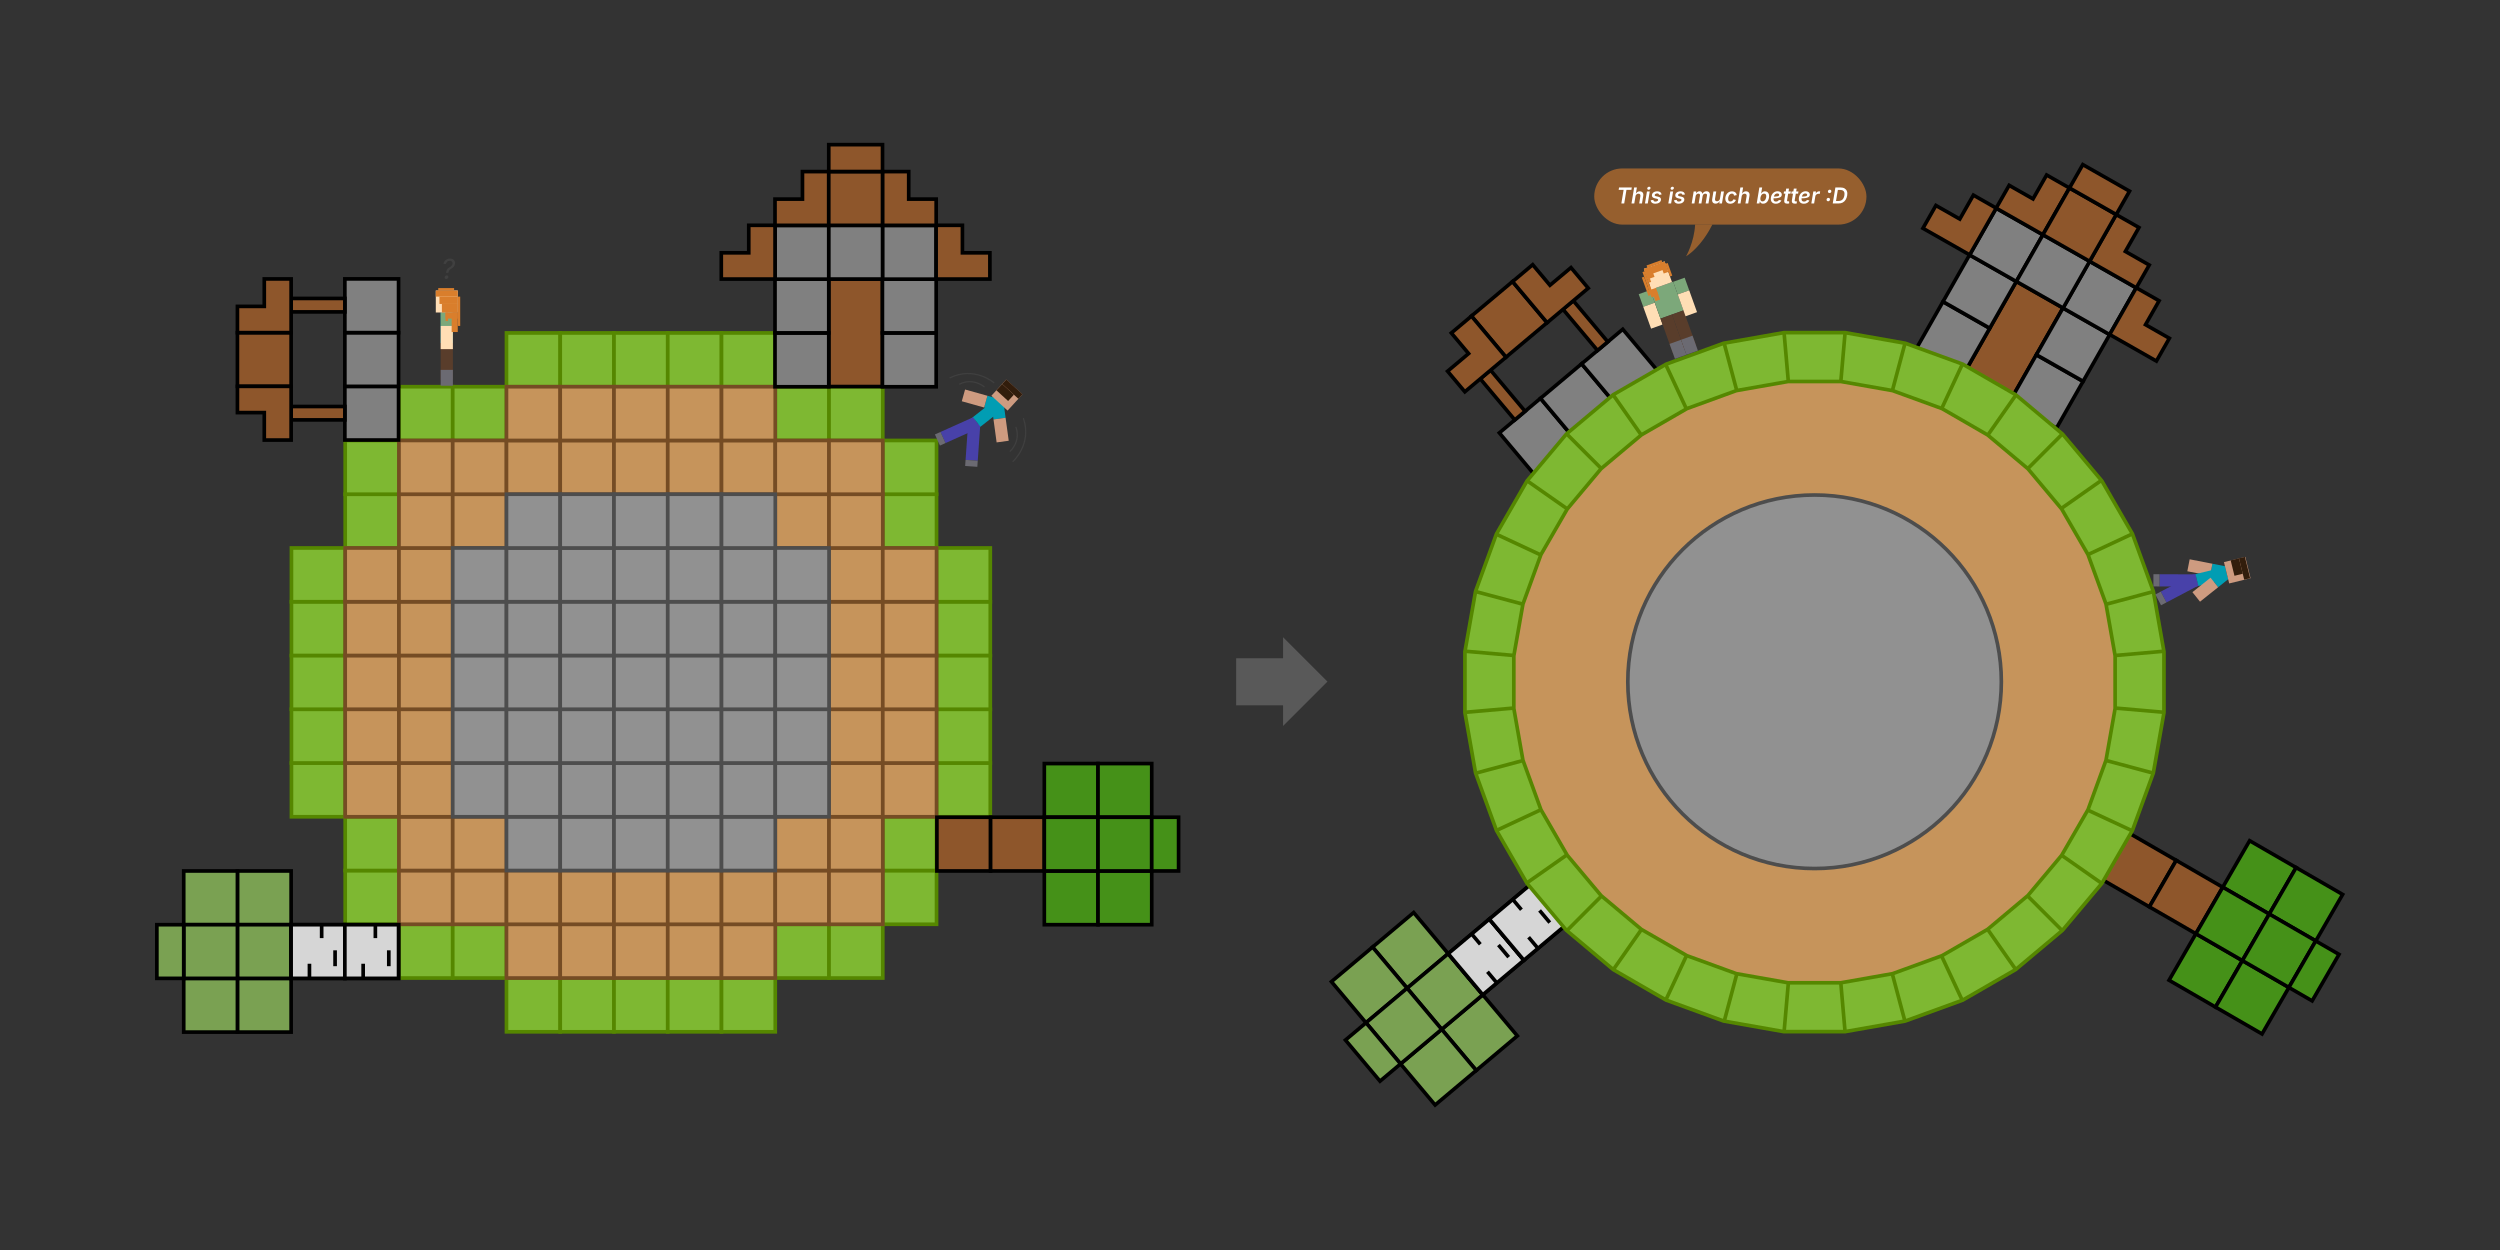 <?xml version="1.0" encoding="UTF-8"?><svg id="Layer_1" xmlns="http://www.w3.org/2000/svg" viewBox="0 0 2048 1024"><rect x="0" y="0" width="2048" height="1024" fill="#333333" stroke="none"/><defs><style>.cls-1{fill:#7aa152;}.cls-1,.cls-2,.cls-3,.cls-4,.cls-5,.cls-6,.cls-7,.cls-8,.cls-9{stroke-miterlimit:10;stroke-width:3px;}.cls-1,.cls-4,.cls-5,.cls-6,.cls-7,.cls-8{stroke:#000;}.cls-2{fill:#c6945b;stroke:#754c24;}.cls-3{fill:#7eb832;stroke:#558700;}.cls-10{fill:#ce9b80;}.cls-4{fill:#459118;}.cls-11{fill:#4d4d4d;}.cls-12{fill:#fff;}.cls-13{fill:#558700;}.cls-14{fill:#ffdeb5;}.cls-15,.cls-16,.cls-17{opacity:.5;}.cls-15,.cls-5{fill:gray;}.cls-18{fill:#019db3;}.cls-19{fill:#7ca87a;}.cls-20{opacity:.6;}.cls-20,.cls-21{fill:#d97e2c;}.cls-16{stroke-linecap:round;stroke-linejoin:round;}.cls-16,.cls-8{fill:none;}.cls-16,.cls-9{stroke:#4d4d4d;}.cls-22{fill:#4841a9;}.cls-23{fill:#6b6a72;}.cls-24{fill:#321d0c;}.cls-6{fill:#d6d6d6;}.cls-25{fill:#593d2b;}.cls-7{fill:#8e562b;}.cls-9{fill:#919191;}</style></defs><rect class="cls-1" x="1190.09" y="823.91" width="44" height="44" transform="translate(1344.41 2318.05) rotate(-130.05)"/><rect class="cls-1" x="1133.47" y="756.54" width="44" height="44" transform="translate(1302.93 2164) rotate(-130.05)"/><rect class="cls-1" x="1161.78" y="790.22" width="44" height="44" transform="translate(1323.67 2241.02) rotate(-130.05)"/><rect class="cls-1" x="1156.41" y="852.22" width="44" height="44" transform="translate(1267.38 2338.79) rotate(-130.05)"/><rect class="cls-1" x="1099.79" y="784.85" width="44" height="44" transform="translate(1225.9 2184.74) rotate(-130.05)"/><rect class="cls-1" x="1128.1" y="818.53" width="44" height="44" transform="translate(1246.64 2261.76) rotate(-130.05)"/><rect class="cls-1" x="1102.83" y="850.77" width="44" height="22" transform="translate(1188.87 2277.32) rotate(-130.05)"/><rect class="cls-6" x="1195.46" y="761.91" width="44" height="44" transform="translate(1400.69 2220.28) rotate(-130.05)"/><line class="cls-8" x1="1226.26" y1="805.26" x2="1218.54" y2="796.07"/><line class="cls-8" x1="1205.6" y1="765.14" x2="1212.68" y2="773.56"/><line class="cls-8" x1="1235.9" y1="784.09" x2="1227.54" y2="774.14"/><rect class="cls-6" x="1195.46" y="761.91" width="44" height="44" transform="translate(1400.69 2220.28) rotate(-130.05)"/><line class="cls-8" x1="1226.26" y1="805.26" x2="1218.54" y2="796.07"/><line class="cls-8" x1="1205.6" y1="765.14" x2="1212.68" y2="773.56"/><line class="cls-8" x1="1235.9" y1="784.09" x2="1227.54" y2="774.14"/><rect class="cls-6" x="1229.14" y="733.6" width="44" height="44" transform="translate(1477.72 2199.54) rotate(-130.05)"/><line class="cls-8" x1="1259.94" y1="776.95" x2="1252.22" y2="767.76"/><line class="cls-8" x1="1239.29" y1="736.83" x2="1246.36" y2="745.25"/><line class="cls-8" x1="1269.58" y1="755.78" x2="1261.22" y2="745.83"/><rect class="cls-6" x="1229.14" y="733.6" width="44" height="44" transform="translate(1477.72 2199.54) rotate(-130.05)"/><line class="cls-8" x1="1259.94" y1="776.95" x2="1252.22" y2="767.76"/><line class="cls-8" x1="1239.29" y1="736.83" x2="1246.36" y2="745.25"/><line class="cls-8" x1="1269.58" y1="755.78" x2="1261.22" y2="745.83"/><rect class="cls-5" x="1237.29" y="335.34" width="44" height="44" transform="translate(65.09 893.44) rotate(-40.02)"/><rect class="cls-7" x="1225.5" y="301.65" width="11" height="44" transform="translate(80.13 867.35) rotate(-40.02)"/><rect class="cls-5" x="1270.99" y="307.05" width="44" height="44" transform="translate(91.17 908.48) rotate(-40.02)"/><rect class="cls-7" x="1214.4" y="239.66" width="44" height="44" transform="translate(121.26 856.31) rotate(-40.02)"/><rect class="cls-5" x="1304.68" y="278.76" width="44" height="44" transform="translate(117.26 923.52) rotate(-40.02)"/><rect class="cls-7" x="1293.27" y="244.74" width="11" height="44" transform="translate(132.6 897.61) rotate(-40.02)"/><polygon class="cls-7" points="1188.93 272.79 1203.08 289.64 1185.86 304.1 1200 320.95 1233.7 292.65 1205.41 258.95 1188.93 272.79"/><polygon class="cls-7" points="1255.58 216.83 1269.72 233.68 1286.95 219.22 1301.09 236.07 1267.4 264.36 1239.1 230.66 1255.58 216.83"/><circle class="cls-2" cx="1486.5" cy="558.5" r="262"/><circle class="cls-9" cx="1486.5" cy="558.5" r="153"/><rect class="cls-3" x="414.9" y="801.21" width="44.04" height="44.04"/><rect class="cls-3" x="458.94" y="801.21" width="44.04" height="44.04"/><rect class="cls-3" x="502.98" y="801.21" width="44.04" height="44.04"/><rect class="cls-3" x="547.02" y="801.21" width="44.04" height="44.04"/><rect class="cls-3" x="591.06" y="801.21" width="44.04" height="44.04"/><rect class="cls-3" x="326.83" y="757.17" width="44.04" height="44.04"/><rect class="cls-3" x="370.87" y="757.17" width="44.04" height="44.04"/><rect class="cls-3" x="282.79" y="713.13" width="44.04" height="44.04"/><rect class="cls-3" x="282.79" y="669.1" width="44.04" height="44.04"/><rect class="cls-3" x="238.75" y="625.06" width="44.04" height="44.04"/><rect class="cls-3" x="238.75" y="581.02" width="44.04" height="44.04"/><rect class="cls-3" x="238.75" y="536.98" width="44.04" height="44.04"/><rect class="cls-3" x="238.75" y="492.94" width="44.04" height="44.04"/><rect class="cls-3" x="238.75" y="448.9" width="44.04" height="44.04"/><rect class="cls-3" x="635.1" y="757.17" width="44.04" height="44.04"/><rect class="cls-3" x="679.13" y="757.17" width="44.04" height="44.04"/><rect class="cls-3" x="282.79" y="404.87" width="44.04" height="44.04"/><rect class="cls-3" x="282.79" y="360.83" width="44.04" height="44.04"/><rect class="cls-3" x="723.17" y="713.13" width="44.04" height="44.04"/><rect class="cls-3" x="723.17" y="669.1" width="44.04" height="44.04"/><rect class="cls-3" x="767.21" y="625.06" width="44.04" height="44.04"/><rect class="cls-3" x="767.21" y="581.02" width="44.04" height="44.04"/><rect class="cls-3" x="767.21" y="536.98" width="44.04" height="44.04"/><rect class="cls-3" x="767.21" y="492.94" width="44.04" height="44.04"/><rect class="cls-3" x="767.21" y="448.9" width="44.04" height="44.04"/><rect class="cls-3" x="723.17" y="404.87" width="44.04" height="44.04"/><rect class="cls-3" x="723.17" y="360.83" width="44.04" height="44.04"/><rect class="cls-3" x="326.83" y="316.79" width="44.04" height="44.04"/><rect class="cls-3" x="370.87" y="316.79" width="44.04" height="44.04"/><rect class="cls-3" x="414.9" y="272.75" width="44.04" height="44.04"/><rect class="cls-3" x="458.94" y="272.75" width="44.04" height="44.04"/><rect class="cls-3" x="502.98" y="272.75" width="44.04" height="44.04"/><rect class="cls-3" x="547.02" y="272.75" width="44.04" height="44.04"/><rect class="cls-3" x="591.06" y="272.75" width="44.04" height="44.04"/><rect class="cls-3" x="635.1" y="316.79" width="44.04" height="44.04"/><rect class="cls-3" x="679.13" y="316.79" width="44.04" height="44.04"/><rect class="cls-7" x="1730.83" y="690.98" width="44" height="44" transform="translate(3247 -448.13) rotate(120.02)"/><rect class="cls-7" x="1768.93" y="712.99" width="44" height="44" transform="translate(3323.22 -448.1) rotate(120.02)"/><rect class="cls-4" x="1829.03" y="696.9" width="44" height="44" transform="translate(3399.47 -524.28) rotate(120.02)"/><rect class="cls-4" x="1785.01" y="773.1" width="44" height="44" transform="translate(3399.41 -371.85) rotate(120.02)"/><rect class="cls-4" x="1807.02" y="735" width="44" height="44" transform="translate(3399.44 -448.07) rotate(120.02)"/><rect class="cls-4" x="1867.13" y="718.91" width="44" height="44" transform="translate(3475.68 -524.25) rotate(120.02)"/><rect class="cls-4" x="1823.11" y="795.11" width="44" height="44" transform="translate(3475.62 -371.82) rotate(120.02)"/><rect class="cls-4" x="1845.12" y="757.01" width="44" height="44" transform="translate(3475.65 -448.04) rotate(120.02)"/><rect class="cls-4" x="1873.7" y="784.52" width="44" height="22" transform="translate(3532.81 -448.01) rotate(120.02)"/><rect class="cls-7" x="1627.14" y="235.65" width="44.04" height="88.08" transform="translate(353.92 -778.77) rotate(29.63)"/><rect class="cls-5" x="1577.89" y="255.18" width="44.04" height="44.04" transform="translate(567.97 1530.86) rotate(-60.37)"/><rect class="cls-5" x="1599.72" y="216.8" width="44.04" height="44.04" transform="translate(612.36 1530.43) rotate(-60.37)"/><rect class="cls-5" x="1654.38" y="298.69" width="44.04" height="44.04" transform="translate(568.82 1619.34) rotate(-60.37)"/><rect class="cls-5" x="1676.21" y="260.31" width="44.04" height="44.04" transform="translate(613.22 1618.91) rotate(-60.37)"/><rect class="cls-5" x="1621.47" y="178.56" width="44.04" height="44.04" transform="translate(656.61 1530) rotate(-60.37)"/><rect class="cls-5" x="1697.97" y="222.06" width="44.04" height="44.04" transform="translate(657.47 1618.48) rotate(-60.37)"/><rect class="cls-5" x="1659.82" y="200.28" width="44.04" height="44.04" transform="translate(657.12 1574.32) rotate(-60.37)"/><polygon class="cls-7" points="1616.59 159.85 1605.45 179.45 1585.89 168.32 1575.26 187.01 1613.54 208.78 1635.31 170.5 1616.59 159.85"/><polygon class="cls-7" points="1676.59 143.36 1665.45 162.95 1645.89 151.83 1635.26 170.52 1673.54 192.29 1695.31 154.01 1676.59 143.36"/><polygon class="cls-7" points="1768.74 246.39 1757.6 265.98 1777.15 277.11 1766.52 295.8 1728.24 274.02 1750.02 235.74 1768.74 246.39"/><polygon class="cls-7" points="1752.24 186.39 1741.1 205.98 1760.66 217.11 1750.03 235.8 1711.75 214.02 1733.52 175.74 1752.24 186.39"/><rect class="cls-7" x="1681.54" y="162.02" width="44.04" height="44.04" transform="translate(701.36 1573.85) rotate(-60.37)"/><rect class="cls-7" x="1708.91" y="133.27" width="22.02" height="44.04" transform="translate(734.62 1573.53) rotate(-60.37)"/><rect class="cls-2" x="414.9" y="757.17" width="44.04" height="44.04"/><rect class="cls-2" x="458.94" y="757.17" width="44.04" height="44.04"/><rect class="cls-2" x="502.98" y="757.17" width="44.04" height="44.04"/><rect class="cls-2" x="547.02" y="757.17" width="44.04" height="44.04"/><rect class="cls-2" x="591.06" y="757.17" width="44.04" height="44.04"/><rect class="cls-2" x="326.83" y="713.13" width="44.04" height="44.04"/><rect class="cls-2" x="370.87" y="713.13" width="44.04" height="44.04"/><rect class="cls-2" x="414.9" y="713.13" width="44.04" height="44.04"/><rect class="cls-2" x="458.94" y="713.13" width="44.04" height="44.04"/><rect class="cls-2" x="502.98" y="713.13" width="44.04" height="44.04"/><rect class="cls-2" x="547.02" y="713.13" width="44.04" height="44.04"/><rect class="cls-2" x="591.06" y="713.13" width="44.04" height="44.04"/><rect class="cls-2" x="326.83" y="669.1" width="44.04" height="44.04"/><rect class="cls-2" x="370.87" y="669.1" width="44.04" height="44.04"/><rect class="cls-2" x="282.79" y="625.06" width="44.04" height="44.04"/><rect class="cls-2" x="326.83" y="625.06" width="44.04" height="44.04"/><rect class="cls-2" x="282.79" y="581.02" width="44.04" height="44.04"/><rect class="cls-2" x="326.83" y="581.02" width="44.04" height="44.04"/><rect class="cls-2" x="282.79" y="536.98" width="44.04" height="44.04"/><rect class="cls-2" x="326.83" y="536.98" width="44.04" height="44.04"/><rect class="cls-2" x="282.79" y="492.94" width="44.04" height="44.04"/><rect class="cls-2" x="326.83" y="492.94" width="44.04" height="44.04"/><rect class="cls-2" x="282.79" y="448.9" width="44.04" height="44.04"/><rect class="cls-2" x="326.83" y="448.9" width="44.04" height="44.04"/><rect class="cls-2" x="635.1" y="713.13" width="44.04" height="44.04"/><rect class="cls-2" x="679.13" y="713.13" width="44.04" height="44.04"/><rect class="cls-2" x="635.1" y="669.1" width="44.04" height="44.04"/><rect class="cls-2" x="679.13" y="669.1" width="44.04" height="44.04"/><rect class="cls-2" x="679.13" y="625.06" width="44.04" height="44.04"/><rect class="cls-2" x="679.13" y="581.02" width="44.04" height="44.04"/><rect class="cls-2" x="679.13" y="536.98" width="44.04" height="44.04"/><rect class="cls-2" x="679.13" y="492.94" width="44.04" height="44.04"/><rect class="cls-2" x="679.13" y="448.9" width="44.04" height="44.04"/><rect class="cls-2" x="326.83" y="404.87" width="44.04" height="44.04"/><rect class="cls-2" x="370.87" y="404.87" width="44.04" height="44.04"/><rect class="cls-2" x="326.83" y="360.83" width="44.04" height="44.04"/><rect class="cls-2" x="370.87" y="360.83" width="44.04" height="44.04"/><rect class="cls-2" x="414.9" y="360.83" width="44.04" height="44.04"/><rect class="cls-2" x="458.94" y="360.83" width="44.04" height="44.04"/><rect class="cls-2" x="502.98" y="360.83" width="44.04" height="44.04"/><rect class="cls-2" x="547.02" y="360.83" width="44.04" height="44.04"/><rect class="cls-2" x="591.06" y="360.83" width="44.04" height="44.04"/><rect class="cls-2" x="635.1" y="404.87" width="44.04" height="44.04"/><rect class="cls-2" x="679.13" y="404.87" width="44.04" height="44.04"/><rect class="cls-2" x="635.1" y="360.83" width="44.04" height="44.04"/><rect class="cls-2" x="679.13" y="360.83" width="44.04" height="44.04"/><rect class="cls-2" x="723.17" y="625.06" width="44.04" height="44.04"/><rect class="cls-2" x="723.17" y="581.02" width="44.04" height="44.04"/><rect class="cls-2" x="723.17" y="536.98" width="44.04" height="44.04"/><rect class="cls-2" x="723.17" y="492.94" width="44.04" height="44.04"/><rect class="cls-2" x="723.17" y="448.9" width="44.04" height="44.04"/><rect class="cls-2" x="414.9" y="316.79" width="44.04" height="44.04"/><rect class="cls-2" x="458.94" y="316.79" width="44.04" height="44.04"/><rect class="cls-2" x="502.98" y="316.79" width="44.04" height="44.04"/><rect class="cls-2" x="547.02" y="316.79" width="44.04" height="44.04"/><rect class="cls-2" x="591.06" y="316.79" width="44.04" height="44.04"/><rect class="cls-9" x="414.9" y="669.1" width="44.04" height="44.04"/><rect class="cls-9" x="458.94" y="669.1" width="44.04" height="44.04"/><rect class="cls-9" x="502.98" y="669.1" width="44.04" height="44.04"/><rect class="cls-9" x="547.02" y="669.1" width="44.04" height="44.04"/><rect class="cls-9" x="591.06" y="669.1" width="44.04" height="44.04"/><rect class="cls-9" x="370.87" y="625.06" width="44.04" height="44.04"/><rect class="cls-9" x="414.9" y="625.06" width="44.04" height="44.04"/><rect class="cls-9" x="458.94" y="625.06" width="44.04" height="44.04"/><rect class="cls-9" x="502.98" y="625.06" width="44.04" height="44.04"/><rect class="cls-9" x="547.02" y="625.06" width="44.04" height="44.04"/><rect class="cls-9" x="591.06" y="625.06" width="44.04" height="44.04"/><rect class="cls-9" x="370.87" y="581.02" width="44.04" height="44.04"/><rect class="cls-9" x="414.9" y="581.02" width="44.04" height="44.04"/><rect class="cls-9" x="458.94" y="581.02" width="44.04" height="44.04"/><rect class="cls-9" x="502.98" y="581.02" width="44.04" height="44.04"/><rect class="cls-9" x="547.02" y="581.02" width="44.04" height="44.04"/><rect class="cls-9" x="591.06" y="581.02" width="44.04" height="44.04"/><rect class="cls-9" x="370.87" y="536.98" width="44.04" height="44.04"/><rect class="cls-9" x="414.9" y="536.98" width="44.04" height="44.04"/><rect class="cls-9" x="458.94" y="536.98" width="44.04" height="44.04"/><rect class="cls-9" x="502.98" y="536.98" width="44.04" height="44.04"/><rect class="cls-9" x="547.02" y="536.98" width="44.04" height="44.04"/><rect class="cls-9" x="591.06" y="536.98" width="44.04" height="44.04"/><rect class="cls-9" x="370.87" y="492.94" width="44.04" height="44.04"/><rect class="cls-9" x="414.9" y="492.94" width="44.04" height="44.04"/><rect class="cls-9" x="458.94" y="492.94" width="44.04" height="44.04"/><rect class="cls-9" x="502.98" y="492.94" width="44.04" height="44.04"/><rect class="cls-9" x="547.02" y="492.94" width="44.04" height="44.04"/><rect class="cls-9" x="591.06" y="492.94" width="44.04" height="44.04"/><rect class="cls-9" x="370.87" y="448.9" width="44.04" height="44.04"/><rect class="cls-9" x="414.9" y="448.9" width="44.04" height="44.04"/><rect class="cls-9" x="458.94" y="448.9" width="44.04" height="44.04"/><rect class="cls-9" x="502.98" y="448.9" width="44.04" height="44.04"/><rect class="cls-9" x="547.02" y="448.9" width="44.04" height="44.04"/><rect class="cls-9" x="591.06" y="448.9" width="44.04" height="44.04"/><rect class="cls-9" x="635.1" y="625.06" width="44.04" height="44.04"/><rect class="cls-9" x="635.1" y="581.02" width="44.04" height="44.04"/><rect class="cls-9" x="635.1" y="536.98" width="44.04" height="44.04"/><rect class="cls-9" x="635.1" y="492.94" width="44.04" height="44.04"/><rect class="cls-9" x="635.1" y="448.9" width="44.04" height="44.04"/><rect class="cls-9" x="414.9" y="404.87" width="44.04" height="44.04"/><rect class="cls-9" x="458.94" y="404.87" width="44.04" height="44.04"/><rect class="cls-9" x="502.98" y="404.87" width="44.04" height="44.04"/><rect class="cls-9" x="547.02" y="404.87" width="44.04" height="44.04"/><rect class="cls-9" x="591.06" y="404.87" width="44.04" height="44.04"/><path class="cls-3" d="M1764.01,484.42l-17.13-47.08-25.05-43.39-32.2-38.38-38.38-32.2-43.39-25.05-47.08-17.13-49.34-8.7h-50.1l-49.34,8.7-47.08,17.13-43.39,25.05-38.38,32.2-32.2,38.38-25.05,43.39-17.13,47.08-8.7,49.34v50.1l8.7,49.34,17.13,47.08,25.05,43.39,32.2,38.38,38.38,32.2,43.39,25.05,47.08,17.13,49.34,8.7h50.1l49.34-8.7,47.08-17.13,43.39-25.05,38.38-32.2,32.2-38.38,25.05-43.39,17.13-47.08,8.7-49.34v-50.1l-8.7-49.34ZM1732.71,580.36l-7.48,42.44-14.74,40.5-21.55,37.32-27.7,33.02-33.02,27.7-37.32,21.55-40.5,14.74-42.44,7.48h-43.1l-42.44-7.48-40.5-14.74-37.32-21.55-33.02-27.7-27.7-33.02-21.55-37.32-14.74-40.5-7.48-42.44v-43.1l7.48-42.44,14.74-40.5,21.55-37.32,27.7-33.02,33.02-27.7,37.32-21.55,40.5-14.74,42.44-7.48h43.1l42.44,7.48,40.5,14.74,37.32,21.55,33.02,27.7,27.7,33.02,21.55,37.32,14.74,40.5,7.48,42.44v43.1Z"/><polygon class="cls-13" points="1422.41 319.98 1424.23 319.66 1413.95 281.11 1411.05 281.89 1421.32 320.38 1422.41 319.98"/><polygon class="cls-13" points="1381.91 334.72 1382.88 334.37 1365.86 297.87 1363.14 299.13 1380.2 335.71 1381.91 334.72"/><polygon class="cls-13" points="1464.85 312.5 1466.5 312.5 1462.99 272.37 1460.01 272.63 1463.51 312.74 1464.85 312.5"/><polygon class="cls-13" points="1344.58 356.27 1345.8 355.57 1322.73 322.64 1320.27 324.36 1343.35 357.31 1344.58 356.27"/><polygon class="cls-13" points="1283.87 416.99 1284.89 415.77 1251.36 392.27 1249.64 394.73 1283.16 418.21 1283.87 416.99"/><polygon class="cls-13" points="1240.09 537.26 1240.41 535.48 1200.63 532.01 1200.37 534.99 1240.09 538.47 1240.09 537.26"/><polygon class="cls-13" points="1311.57 383.98 1312.91 382.85 1284.56 354.44 1282.44 356.56 1310.76 384.95 1311.57 383.98"/><polygon class="cls-13" points="1507.95 312.5 1509.49 312.77 1512.99 272.63 1510.01 272.37 1506.5 312.5 1507.95 312.5"/><polygon class="cls-13" points="1247.58 494.81 1248.04 493.54 1208.89 483.05 1208.11 485.95 1247.29 496.45 1247.58 494.81"/><polygon class="cls-13" points="1725.22 494.81 1725.52 496.5 1764.89 485.95 1764.11 483.05 1724.78 493.59 1725.22 494.81"/><polygon class="cls-13" points="1710.48 454.32 1710.99 455.72 1747.13 438.86 1745.87 436.14 1709.72 453 1710.48 454.32"/><polygon class="cls-13" points="1550.39 319.98 1551.67 320.45 1561.95 281.89 1559.05 281.11 1548.76 319.7 1550.39 319.98"/><polygon class="cls-13" points="1732.71 537.26 1732.71 538.48 1772.63 534.99 1772.37 532.01 1732.4 535.5 1732.71 537.26"/><polygon class="cls-13" points="1628.22 356.27 1629.57 357.41 1652.73 324.36 1650.27 322.64 1627.14 355.65 1628.22 356.27"/><polygon class="cls-13" points="1590.89 334.72 1591.97 335.35 1608.86 299.13 1606.14 297.87 1589.23 334.12 1590.89 334.72"/><polygon class="cls-13" points="1661.23 383.98 1662.14 385.06 1690.56 356.56 1688.44 354.44 1660 382.95 1661.23 383.98"/><polygon class="cls-13" points="1688.93 416.99 1689.41 417.82 1722.36 394.73 1720.64 392.27 1687.61 415.41 1688.93 416.99"/><polygon class="cls-13" points="1262.32 454.32 1262.91 453.29 1226.13 436.14 1224.87 438.86 1261.69 456.04 1262.32 454.32"/><polygon class="cls-13" points="1628.22 761.34 1626.95 762.07 1650.27 795.36 1652.73 793.64 1629.4 760.35 1628.22 761.34"/><polygon class="cls-13" points="1507.95 805.12 1506.47 805.12 1510.01 845.63 1512.99 845.37 1509.46 804.85 1507.95 805.12"/><polygon class="cls-13" points="1661.23 733.64 1659.79 734.84 1688.44 763.56 1690.56 761.44 1661.96 732.77 1661.23 733.64"/><polygon class="cls-13" points="1550.39 797.63 1548.66 797.94 1559.05 836.89 1561.95 836.11 1551.57 797.2 1550.39 797.63"/><polygon class="cls-13" points="1590.89 782.89 1589.08 783.55 1606.14 820.13 1608.86 818.87 1591.83 782.35 1590.89 782.89"/><polygon class="cls-13" points="1688.93 700.62 1687.93 701.81 1720.64 724.73 1722.36 722.27 1689.66 699.36 1688.93 700.62"/><polygon class="cls-13" points="1725.22 622.8 1724.65 624.37 1764.11 634.95 1764.89 632.05 1725.46 621.48 1725.22 622.8"/><polygon class="cls-13" points="1732.71 580.36 1732.5 581.51 1772.37 584.99 1772.63 582.01 1732.71 578.52 1732.71 580.36"/><polygon class="cls-13" points="1710.48 663.3 1709.55 664.92 1745.87 681.86 1747.13 679.14 1710.87 662.23 1710.48 663.3"/><polygon class="cls-13" points="1344.58 761.34 1343.52 760.45 1320.27 793.64 1322.73 795.36 1345.99 762.16 1344.58 761.34"/><polygon class="cls-13" points="1311.57 733.64 1310.93 732.88 1282.44 761.44 1284.56 763.56 1313.12 734.94 1311.57 733.64"/><polygon class="cls-13" points="1283.87 700.62 1282.91 698.96 1249.64 722.27 1251.36 724.73 1284.57 701.46 1283.87 700.62"/><polygon class="cls-13" points="1262.32 663.3 1261.81 661.91 1224.87 679.14 1226.13 681.86 1263.08 664.63 1262.32 663.3"/><polygon class="cls-13" points="1247.58 622.8 1247.35 621.53 1208.11 632.05 1208.89 634.95 1248.17 624.42 1247.58 622.8"/><polygon class="cls-13" points="1422.41 797.63 1421.41 797.27 1411.05 836.11 1413.95 836.89 1424.33 797.97 1422.41 797.63"/><polygon class="cls-13" points="1464.85 805.12 1463.54 804.88 1460.01 845.37 1462.99 845.63 1466.53 805.12 1464.85 805.12"/><polygon class="cls-13" points="1240.09 580.36 1240.09 578.53 1200.37 582.01 1200.63 584.99 1240.3 581.53 1240.09 580.36"/><polygon class="cls-13" points="1381.91 782.89 1380.34 781.99 1363.14 818.87 1365.86 820.13 1383.04 783.3 1381.91 782.89"/><rect class="cls-18" x="361" y="256" width="10" height="25" transform="translate(732 537) rotate(-180)"/><rect class="cls-25" x="361" y="281" width="10" height="30" transform="translate(732 592) rotate(-180)"/><rect class="cls-23" x="361" y="303" width="10" height="13" transform="translate(732 619) rotate(-180)"/><rect class="cls-19" x="361" y="256" width="10" height="11"/><rect class="cls-14" x="361" y="267" width="10" height="19"/><rect class="cls-14" x="357" y="238" width="18" height="18" transform="translate(732 494) rotate(-180)"/><rect class="cls-21" x="357" y="238" width="18" height="5"/><rect class="cls-21" x="360" y="243" width="15" height="6"/><rect class="cls-21" x="375" y="243" width="2" height="24"/><rect class="cls-21" x="362" y="249" width="13" height="7"/><rect class="cls-21" x="370" y="256" width="5" height="16"/><rect class="cls-21" x="365" y="256" width="10" height="5"/><rect class="cls-21" x="365" y="256" width="2" height="7"/><rect class="cls-21" x="359" y="236" width="13" height="2"/><rect class="cls-19" x="1343.98" y="238.92" width="10" height="11" transform="translate(2701.18 18.45) rotate(160.24)"/><rect class="cls-14" x="1349.05" y="249.04" width="10" height="19" transform="translate(2715.79 44.14) rotate(160.24)"/><rect class="cls-19" x="1355.46" y="233.44" width="20" height="25" transform="translate(-2.76 476.06) rotate(-19.76)"/><rect class="cls-25" x="1365.06" y="258.51" width="10" height="30" transform="translate(-11.81 479.23) rotate(-19.76)"/><rect class="cls-23" x="1369.62" y="279.72" width="10" height="13" transform="translate(-15.83 481.52) rotate(-19.76)"/><rect class="cls-25" x="1374.47" y="255.13" width="10" height="30" transform="translate(-10.11 482.21) rotate(-19.76)"/><rect class="cls-23" x="1379.03" y="276.34" width="10" height="13" transform="translate(-14.14 484.5) rotate(-19.76)"/><rect class="cls-19" x="1372.22" y="228.78" width="10" height="11" transform="translate(2752.55 -10.78) rotate(160.24)"/><rect class="cls-14" x="1377.29" y="238.9" width="10" height="19" transform="translate(2767.17 14.91) rotate(160.24)"/><rect class="cls-21" x="1351.22" y="233.79" width="6" height="9" transform="translate(2709.27 4.78) rotate(160.24)"/><rect class="cls-21" x="1354.68" y="238.19" width="4" height="8" transform="translate(2715.36 11.52) rotate(160.24)"/><rect class="cls-14" x="1349.2" y="216.71" width="18" height="18" transform="translate(3.66 472.41) rotate(-19.76)"/><rect class="cls-21" x="1347.17" y="217.06" width="18" height="6" transform="translate(2706.89 -31.27) rotate(160.24)"/><rect class="cls-21" x="1348.79" y="215.13" width="13" height="2" transform="translate(2703.85 -38.61) rotate(160.24)"/><rect class="cls-21" x="1348.03" y="219" width="6" height="9" transform="translate(2698.08 -22.85) rotate(160.24)"/><rect class="cls-21" x="1348.65" y="219.59" width="2" height="12" transform="translate(2696.11 -18.34) rotate(160.24)"/><rect class="cls-21" x="1348.12" y="222.03" width="2" height="16" transform="translate(2696.59 -9.54) rotate(160.24)"/><rect class="cls-21" x="1366.1" y="215.42" width="2" height="11" transform="translate(2728.4 -33.31) rotate(160.24)"/><rect class="cls-21" x="1347.59" y="226.47" width="2" height="16" transform="translate(2697.06 -.74) rotate(160.24)"/><rect class="cls-21" x="1361.26" y="214.61" width="4" height="9" transform="translate(2720.34 -35.52) rotate(160.24)"/><line class="cls-21" x1="1367.68" y1="225.49" x2="1364.86" y2="226.5"/><rect class="cls-18" x="1811.94" y="462.32" width="10" height="11" transform="translate(1010.06 2161.65) rotate(-78.97)"/><rect class="cls-10" x="1797.22" y="455.45" width="10" height="19" transform="translate(1000.97 2144.87) rotate(-78.97)"/><rect class="cls-22" x="1789.72" y="471.37" width="10" height="10" transform="translate(1829.4 -1380.16) rotate(76.2)"/><rect class="cls-22" x="1780.74" y="467.07" width="10" height="30" transform="translate(1379.91 -1322.52) rotate(62.22)"/><rect class="cls-23" x="1765.26" y="487.73" width="10" height="5" transform="translate(1378.86 -1304.47) rotate(62.22)"/><rect class="cls-22" x="1779.12" y="460.48" width="10" height="30" transform="translate(1302.68 2258) rotate(-89.81)"/><rect class="cls-23" x="1761.62" y="472.92" width="10" height="5" transform="translate(1285.3 2240.44) rotate(-89.81)"/><rect class="cls-18" x="1806.71" y="459.7" width="10" height="25" transform="translate(1838.29 -1399.85) rotate(76.2)"/><rect class="cls-18" x="1813.37" y="468.17" width="10" height="11" transform="translate(1053.42 -1242.63) rotate(51.38)"/><rect class="cls-10" x="1801.66" y="473.53" width="10" height="19" transform="translate(1056.33 -1229.96) rotate(51.38)"/><rect class="cls-10" x="1823.59" y="458.07" width="18" height="18" transform="translate(1849.21 -1424.03) rotate(76.2)"/><rect class="cls-24" x="1829.9" y="463.02" width="18" height="5" transform="translate(1825.29 2362.39) rotate(-103.8)"/><rect class="cls-24" x="1825.98" y="461.03" width="13" height="7" transform="translate(1818.31 2354.92) rotate(-103.8)"/><rect class="cls-1" x="194.5" y="801.5" width="44" height="44" transform="translate(-607 1040) rotate(-90)"/><rect class="cls-1" x="194.5" y="713.5" width="44" height="44" transform="translate(-519 952) rotate(-90)"/><rect class="cls-1" x="194.5" y="757.5" width="44" height="44" transform="translate(-563 996) rotate(-90)"/><rect class="cls-1" x="150.5" y="801.5" width="44" height="44" transform="translate(-651 996) rotate(-90)"/><rect class="cls-1" x="150.5" y="713.5" width="44" height="44" transform="translate(-563 908) rotate(-90)"/><rect class="cls-1" x="150.5" y="757.5" width="44" height="44" transform="translate(-607 952) rotate(-90)"/><rect class="cls-1" x="117.5" y="768.5" width="44" height="22" transform="translate(-640 919) rotate(-90)"/><rect class="cls-6" x="238.5" y="757.5" width="44" height="44" transform="translate(-519 1040) rotate(-90)"/><line class="cls-8" x1="253.5" y1="801.5" x2="253.5" y2="789.5"/><line class="cls-8" x1="263.5" y1="757.5" x2="263.5" y2="768.5"/><line class="cls-8" x1="274.5" y1="791.5" x2="274.5" y2="778.5"/><rect class="cls-6" x="238.5" y="757.5" width="44" height="44" transform="translate(-519 1040) rotate(-90)"/><line class="cls-8" x1="253.5" y1="801.5" x2="253.5" y2="789.5"/><line class="cls-8" x1="263.5" y1="757.5" x2="263.5" y2="768.5"/><line class="cls-8" x1="274.5" y1="791.5" x2="274.5" y2="778.5"/><rect class="cls-6" x="282.5" y="757.5" width="44" height="44" transform="translate(-475 1084) rotate(-90)"/><line class="cls-8" x1="297.5" y1="801.5" x2="297.5" y2="789.5"/><line class="cls-8" x1="307.5" y1="757.5" x2="307.5" y2="768.5"/><line class="cls-8" x1="318.5" y1="791.5" x2="318.5" y2="778.5"/><rect class="cls-6" x="282.5" y="757.5" width="44" height="44" transform="translate(-475 1084) rotate(-90)"/><line class="cls-8" x1="297.5" y1="801.5" x2="297.5" y2="789.5"/><line class="cls-8" x1="307.5" y1="757.5" x2="307.5" y2="768.5"/><line class="cls-8" x1="318.5" y1="791.5" x2="318.5" y2="778.5"/><rect class="cls-5" x="282.5" y="316.5" width="44" height="44" transform="translate(-34 643) rotate(-90)"/><rect class="cls-7" x="255" y="316.5" width="11" height="44" transform="translate(-78 599) rotate(-90)"/><rect class="cls-5" x="282.5" y="272.5" width="44" height="44" transform="translate(10 599) rotate(-90)"/><rect class="cls-7" x="194.5" y="272.5" width="44" height="44" transform="translate(-78 511) rotate(-90)"/><rect class="cls-5" x="282.5" y="228.5" width="44" height="44" transform="translate(54 555) rotate(-90)"/><rect class="cls-7" x="255" y="228" width="11" height="44" transform="translate(10.5 510.5) rotate(-90)"/><polygon class="cls-7" points="194.5 338.01 216.5 338.01 216.5 360.5 238.5 360.5 238.5 316.5 194.5 316.5 194.5 338.01"/><polygon class="cls-7" points="194.5 250.99 216.5 250.99 216.5 228.5 238.5 228.5 238.5 272.5 194.5 272.5 194.5 250.99"/><rect class="cls-7" x="678.92" y="228.59" width="44.04" height="88.08"/><rect class="cls-5" x="634.88" y="272.8" width="44.04" height="44.04"/><rect class="cls-5" x="634.88" y="228.65" width="44.04" height="44.04"/><rect class="cls-5" x="722.88" y="272.8" width="44.04" height="44.04"/><rect class="cls-5" x="722.88" y="228.65" width="44.04" height="44.04"/><rect class="cls-5" x="634.88" y="184.65" width="44.04" height="44.04"/><rect class="cls-5" x="722.88" y="184.65" width="44.04" height="44.04"/><rect class="cls-5" x="678.96" y="184.57" width="44.04" height="44.04"/><polygon class="cls-7" points="613.38 184.57 613.38 207.11 590.88 207.11 590.88 228.61 634.92 228.61 634.92 184.57 613.38 184.57"/><polygon class="cls-7" points="657.38 140.57 657.38 163.11 634.88 163.11 634.88 184.61 678.92 184.61 678.92 140.57 657.38 140.57"/><polygon class="cls-7" points="788.42 184.57 788.42 207.11 810.92 207.11 810.92 228.61 766.88 228.61 766.88 184.57 788.42 184.57"/><polygon class="cls-7" points="744.42 140.57 744.42 163.11 766.92 163.11 766.92 184.61 722.88 184.61 722.88 140.57 744.42 140.57"/><rect class="cls-7" x="678.92" y="140.57" width="44.04" height="44.04"/><rect class="cls-7" x="678.92" y="118.5" width="44.04" height="22.02"/><rect class="cls-7" x="767.5" y="669.5" width="44" height="44" transform="translate(1481 -98) rotate(90)"/><rect class="cls-7" x="811.5" y="669.5" width="44" height="44" transform="translate(1525 -142) rotate(90)"/><rect class="cls-4" x="855.5" y="625.5" width="44" height="44" transform="translate(1525 -230) rotate(90)"/><rect class="cls-4" x="855.5" y="713.5" width="44" height="44" transform="translate(1613 -142) rotate(90)"/><rect class="cls-4" x="855.5" y="669.5" width="44" height="44" transform="translate(1569 -186) rotate(90)"/><rect class="cls-4" x="899.5" y="625.5" width="44" height="44" transform="translate(1569 -274) rotate(90)"/><rect class="cls-4" x="899.5" y="713.5" width="44" height="44" transform="translate(1657 -186) rotate(90)"/><rect class="cls-4" x="899.5" y="669.5" width="44" height="44" transform="translate(1613 -230) rotate(90)"/><rect class="cls-4" x="932.5" y="680.5" width="44" height="22" transform="translate(1646 -263) rotate(90)"/><rect class="cls-18" x="807.85" y="325" width="10" height="11" transform="translate(275.56 1024.25) rotate(-74.37)"/><rect class="cls-10" x="793.4" y="316.96" width="10" height="19" transform="translate(268.9 1007.38) rotate(-74.37)"/><rect class="cls-22" x="791.23" y="343.72" width="10" height="10" transform="translate(578.4 -492.79) rotate(51.84)"/><rect class="cls-22" x="792.05" y="347.09" width="10" height="30" transform="translate(27.26 -54.82) rotate(4.01)"/><rect class="cls-23" x="790.83" y="377.05" width="10" height="5" transform="translate(28.47 -54.7) rotate(4.01)"/><rect class="cls-22" x="781.21" y="337.27" width="10" height="30" transform="translate(786.85 1213.79) rotate(-114.18)"/><rect class="cls-23" x="765.25" y="356.94" width="10" height="5" transform="translate(757.81 1209.33) rotate(-114.18)"/><rect class="cls-18" x="804.99" y="325.4" width="10" height="25" transform="translate(575.16 -507.74) rotate(51.84)"/><rect class="cls-18" x="813.07" y="332.04" width="10" height="11" transform="translate(-38.14 113.78) rotate(-7.78)"/><rect class="cls-10" x="815.09" y="342.9" width="10" height="19" transform="translate(-40.14 114.19) rotate(-7.78)"/><rect class="cls-10" x="815.9" y="314.62" width="18" height="18" transform="translate(433.78 -471.5) rotate(42.39)"/><rect class="cls-24" x="820.28" y="316.32" width="18" height="5" transform="translate(1226.86 1113.34) rotate(-137.61)"/><rect class="cls-24" x="816.89" y="318.06" width="13" height="7" transform="translate(1214.77 1114.14) rotate(-137.61)"/><path class="cls-16" d="M806.2,316.84s-8.78-7.65-19.99-2.25"/><path class="cls-16" d="M814.16,313.5s-15.77-13.74-35.9-4.03"/><path class="cls-16" d="M827.56,369.64s8.71-7.73,4.77-19.54"/><path class="cls-16" d="M829.86,377.96s15.64-13.89,8.58-35.1"/><g class="cls-17"><path class="cls-11" d="M365.34,223.49l.02-.12c.18-1,.42-1.77.7-2.32.29-.55.63-.98,1.04-1.3s.89-.63,1.45-.93c.53-.29.99-.66,1.4-1.11.41-.45.66-.99.76-1.63.09-.51.04-.95-.14-1.32-.18-.37-.45-.66-.82-.86-.37-.21-.8-.31-1.29-.31-.43,0-.86.09-1.29.27-.43.18-.81.46-1.14.84s-.56.87-.7,1.48h-2.08c.19-.92.54-1.7,1.05-2.35s1.13-1.14,1.87-1.48c.74-.34,1.54-.51,2.4-.51.95,0,1.76.19,2.43.55.67.37,1.16.88,1.46,1.53.31.65.39,1.39.25,2.23-.15.89-.46,1.64-.95,2.27-.49.63-1.13,1.16-1.91,1.59-.52.29-.94.56-1.27.83s-.59.59-.78.98c-.19.38-.35.9-.47,1.54l-.02.12h-1.99ZM365.53,228.55c-.41,0-.74-.14-.98-.43-.24-.29-.33-.63-.26-1.04.07-.41.27-.76.6-1.05.34-.29.71-.43,1.12-.43s.73.14.97.43c.24.29.32.64.26,1.05-.07.4-.27.75-.6,1.04-.33.29-.7.43-1.11.43Z"/></g><rect class="cls-20" x="1306" y="138" width="223" height="46" rx="23" ry="23"/><path class="cls-12" d="M1326,155.56l.33-1.97h10.43l-.33,1.97h-4.03l-1.84,11.13h-2.35l1.84-11.13h-4.04Z"/><path class="cls-12" d="M1339.76,160.93l-.95,5.76h-2.29l2.17-13.1h2.25l-.95,5.7h-.23c.28-.57.59-1.04.94-1.42s.74-.66,1.17-.85.91-.28,1.43-.28c.67,0,1.25.14,1.72.43s.82.71,1.02,1.26.25,1.22.11,2.01l-1.04,6.25h-2.29l.98-5.9c.11-.67.02-1.19-.26-1.56s-.73-.55-1.32-.55c-.4,0-.77.09-1.12.26s-.64.43-.87.76c-.24.33-.4.74-.48,1.22Z"/><path class="cls-12" d="M1347.56,166.68l1.63-9.83h2.29l-1.63,9.83h-2.29ZM1350.55,155.47c-.36,0-.66-.12-.87-.37-.22-.25-.3-.54-.24-.89.05-.35.23-.64.54-.88s.64-.36,1-.36.66.12.88.36c.22.24.3.54.24.88s-.24.64-.54.89c-.3.25-.64.37-1.01.37Z"/><path class="cls-12" d="M1356.07,166.89c-.75,0-1.4-.11-1.95-.33s-.98-.53-1.3-.93c-.31-.4-.49-.88-.54-1.44,0-.04,0-.07,0-.09,0-.03,0-.05,0-.08l2.15-.25c.05.48.21.83.49,1.04s.69.32,1.24.32c.38,0,.72-.06,1.04-.17s.58-.26.78-.45.32-.41.35-.66-.04-.46-.21-.64-.46-.3-.88-.39l-1.62-.36c-.86-.2-1.48-.53-1.88-.98-.39-.46-.56-1.03-.49-1.72.06-.63.3-1.17.7-1.63s.92-.8,1.55-1.04,1.32-.36,2.07-.36c1.08,0,1.92.22,2.5.65s.93,1.01,1.04,1.71c.01.04.02.07.03.12,0,.04.02.09.02.13l-2.05.25c-.06-.34-.2-.62-.43-.83-.23-.21-.6-.32-1.11-.32-.33,0-.64.05-.94.16s-.55.25-.75.44-.31.41-.34.67c-.04.26.02.47.2.64s.49.3.95.41l1.61.35c.86.19,1.49.5,1.89.94s.56,1,.48,1.67c-.05.49-.2.92-.46,1.31s-.6.72-1.02,1-.9.49-1.44.64c-.54.15-1.1.22-1.7.22Z"/><path class="cls-12" d="M1366.69,166.68l1.63-9.83h2.29l-1.63,9.83h-2.29ZM1369.69,155.47c-.36,0-.66-.12-.87-.37-.22-.25-.3-.54-.24-.89.05-.35.23-.64.54-.88s.64-.36,1-.36.66.12.88.36c.22.24.3.54.24.88s-.24.64-.54.89c-.3.25-.64.37-1.01.37Z"/><path class="cls-12" d="M1375.2,166.89c-.75,0-1.4-.11-1.95-.33s-.98-.53-1.3-.93c-.31-.4-.49-.88-.54-1.44,0-.04,0-.07,0-.09,0-.03,0-.05,0-.08l2.15-.25c.05.48.21.83.49,1.04s.69.32,1.24.32c.38,0,.72-.06,1.04-.17s.58-.26.78-.45.32-.41.35-.66-.04-.46-.21-.64-.46-.3-.88-.39l-1.62-.36c-.86-.2-1.48-.53-1.88-.98-.39-.46-.56-1.03-.49-1.72.06-.63.3-1.17.7-1.63s.92-.8,1.55-1.04,1.32-.36,2.07-.36c1.08,0,1.92.22,2.5.65s.93,1.01,1.04,1.71c.01.04.02.07.03.12,0,.04.02.09.02.13l-2.05.25c-.06-.34-.2-.62-.43-.83-.23-.21-.6-.32-1.11-.32-.33,0-.64.05-.94.16s-.55.25-.75.44-.31.41-.34.67c-.04.26.02.47.2.64s.49.3.95.41l1.61.35c.86.19,1.49.5,1.89.94s.56,1,.48,1.67c-.05.49-.2.92-.46,1.31s-.6.72-1.02,1-.9.49-1.44.64c-.54.15-1.1.22-1.7.22Z"/><path class="cls-12" d="M1385.82,166.68l1.63-9.83h2.14l-.3,2.36-.18-.07c.24-.59.53-1.06.88-1.42s.72-.62,1.12-.79.81-.25,1.22-.25c.5,0,.92.11,1.25.33s.58.53.76.93.28.89.3,1.45l-.25-.15c.23-.58.53-1.06.91-1.44.38-.38.8-.66,1.26-.84s.94-.28,1.42-.28c.61,0,1.14.13,1.58.4s.77.66.97,1.17c.2.51.24,1.13.12,1.86l-1.08,6.55h-2.29l1.06-6.35c.06-.41.04-.74-.06-.98-.1-.25-.26-.42-.48-.53s-.47-.16-.76-.16c-.39,0-.75.08-1.07.25s-.58.4-.78.69c-.2.29-.33.62-.39.99l-1.01,6.09h-2.23l1.07-6.45c.09-.51,0-.9-.24-1.17s-.59-.41-1.03-.41c-.36,0-.7.08-1.02.25-.33.16-.6.4-.83.72s-.38.69-.46,1.13l-.98,5.94h-2.29Z"/><path class="cls-12" d="M1405.38,166.81c-.67,0-1.23-.14-1.69-.43s-.78-.71-.97-1.26-.22-1.22-.1-2.01l1.04-6.25h2.29l-.98,5.9c-.11.66-.02,1.17.25,1.55s.71.56,1.32.56c.4,0,.78-.09,1.12-.26.34-.18.63-.43.88-.76s.4-.74.48-1.22l.94-5.76h2.29l-1.63,9.83h-2.17l.38-2.43h.17c-.41.86-.92,1.49-1.52,1.92-.61.42-1.31.63-2.1.63Z"/><path class="cls-12" d="M1417.41,166.89c-.84,0-1.57-.17-2.17-.51s-1.07-.82-1.39-1.43c-.33-.62-.49-1.33-.49-2.15,0-.77.12-1.51.36-2.23s.59-1.37,1.06-1.94c.46-.57,1.04-1.03,1.72-1.37s1.46-.51,2.34-.51c.56,0,1.06.07,1.52.22s.85.35,1.19.62c.34.27.6.6.8.98s.31.81.33,1.29l-2.19.4c-.02-.26-.06-.49-.14-.69s-.18-.38-.32-.52-.31-.25-.51-.33c-.2-.08-.44-.11-.71-.11-.53,0-1,.13-1.39.39s-.72.6-.98,1.03-.46.88-.59,1.38-.19.98-.19,1.45c0,.43.06.81.19,1.14s.32.59.59.78.62.28,1.05.28c.29,0,.56-.04.82-.13s.5-.21.72-.36.41-.34.58-.56.3-.46.4-.72l2.07.49c-.19.49-.43.92-.73,1.31s-.65.71-1.05.98-.84.48-1.33.62c-.48.15-1,.22-1.55.22Z"/><path class="cls-12" d="M1426.77,160.93l-.95,5.76h-2.29l2.17-13.1h2.25l-.95,5.7h-.23c.28-.57.59-1.04.94-1.42s.74-.66,1.17-.85.91-.28,1.43-.28c.67,0,1.25.14,1.72.43s.82.71,1.02,1.26.25,1.22.11,2.01l-1.04,6.25h-2.29l.98-5.9c.11-.67.02-1.19-.26-1.56s-.73-.55-1.32-.55c-.4,0-.77.09-1.12.26s-.64.43-.87.76c-.24.33-.4.74-.48,1.22Z"/><path class="cls-12" d="M1444.39,166.86c-.58,0-1.05-.1-1.41-.29s-.63-.43-.82-.7-.33-.53-.41-.77h-.14l-.28,1.59h-2.23l2.17-13.1h2.29l-.83,4.9h.11c.16-.25.37-.51.62-.78s.56-.5.94-.69.85-.28,1.42-.28c.67,0,1.27.15,1.78.45.51.3.92.74,1.21,1.32s.44,1.29.44,2.14c0,.72-.1,1.45-.31,2.18s-.51,1.4-.91,2.01-.91,1.1-1.52,1.47c-.61.37-1.31.56-2.11.56ZM1443.82,164.98c.53,0,.98-.13,1.37-.4s.71-.61.97-1.04.45-.89.58-1.38c.12-.49.19-.96.19-1.41,0-.64-.15-1.16-.43-1.55-.29-.39-.74-.58-1.35-.58-.51,0-.96.13-1.34.38s-.71.58-.97,1-.45.87-.58,1.36-.19.99-.19,1.47c0,.66.15,1.19.44,1.57.29.39.74.58,1.32.58Z"/><path class="cls-12" d="M1454.74,166.9c-.85,0-1.58-.16-2.2-.48s-1.09-.78-1.42-1.37-.49-1.31-.49-2.14.14-1.64.41-2.39c.27-.75.66-1.41,1.16-1.99.5-.58,1.09-1.03,1.76-1.36s1.41-.49,2.21-.49c.67,0,1.27.11,1.79.34s.93.55,1.23.97.45.92.45,1.49-.17,1.08-.5,1.48-.83.7-1.5.93c-.67.23-1.49.39-2.48.49s-2.14.15-3.46.15l.25-1.46c1.11,0,2.02-.02,2.74-.07.72-.05,1.28-.13,1.68-.24s.69-.27.86-.46c.17-.2.25-.44.25-.73,0-.33-.14-.6-.42-.79-.28-.19-.65-.29-1.12-.29-.6,0-1.11.15-1.51.45s-.72.69-.95,1.16-.4.96-.51,1.47-.15.97-.15,1.38.06.77.19,1.1.35.59.65.78.71.29,1.22.29c.54,0,1.03-.11,1.45-.34s.73-.54.92-.95l2.07.35c-.33.83-.91,1.49-1.73,1.99-.82.5-1.77.75-2.87.75Z"/><path class="cls-12" d="M1467.04,156.86l-.29,1.79h-5.58l.29-1.79h5.58ZM1463.26,154.52h2.29l-1.56,9.4c-.06.36-.03.63.1.79s.37.25.71.25c.1,0,.24-.01.41-.04s.32-.05.43-.07l.06,1.77c-.25.07-.51.12-.78.16s-.53.05-.78.05c-.95,0-1.64-.23-2.06-.7-.43-.47-.56-1.14-.42-2l1.59-9.59Z"/><path class="cls-12" d="M1473.29,156.86l-.29,1.79h-5.58l.29-1.79h5.58ZM1469.51,154.52h2.29l-1.56,9.4c-.06.36-.03.63.1.79s.37.25.71.25c.1,0,.24-.01.41-.04s.32-.05.43-.07l.06,1.77c-.25.07-.51.12-.78.16s-.53.05-.78.05c-.95,0-1.64-.23-2.06-.7-.43-.47-.56-1.14-.42-2l1.59-9.59Z"/><path class="cls-12" d="M1477.71,166.9c-.85,0-1.58-.16-2.2-.48s-1.09-.78-1.42-1.37-.49-1.31-.49-2.14.14-1.64.41-2.39c.27-.75.66-1.41,1.16-1.99.5-.58,1.09-1.03,1.76-1.36s1.41-.49,2.21-.49c.67,0,1.27.11,1.79.34s.93.55,1.23.97.45.92.45,1.49-.17,1.08-.5,1.48-.83.7-1.5.93c-.67.23-1.49.39-2.48.49s-2.14.15-3.46.15l.25-1.46c1.11,0,2.02-.02,2.74-.07.72-.05,1.28-.13,1.68-.24s.69-.27.86-.46c.17-.2.25-.44.25-.73,0-.33-.14-.6-.42-.79-.28-.19-.65-.29-1.12-.29-.6,0-1.11.15-1.51.45s-.72.69-.95,1.16-.4.96-.51,1.47-.15.97-.15,1.38.06.77.19,1.1.35.59.65.78.71.29,1.22.29c.54,0,1.03-.11,1.45-.34s.73-.54.92-.95l2.07.35c-.33.83-.91,1.49-1.73,1.99-.82.5-1.77.75-2.87.75Z"/><path class="cls-12" d="M1483.85,166.68l1.63-9.83h2.21l-.27,1.64h.11c.27-.57.65-1.01,1.14-1.31s1.02-.46,1.58-.46c.13,0,.27,0,.43.02s.29.03.39.04l-.35,2.1c-.1-.03-.25-.06-.46-.08s-.4-.04-.6-.04c-.42,0-.82.09-1.18.27s-.67.43-.91.75-.4.69-.47,1.1l-.96,5.78h-2.29Z"/><path class="cls-12" d="M1497.62,164.88c-.42,0-.76-.15-1.01-.45s-.34-.67-.27-1.1c.06-.36.24-.65.53-.89s.61-.35.96-.35c.43,0,.76.15,1.01.45s.34.66.27,1.08c-.05.36-.22.66-.51.9s-.61.36-.98.36ZM1498.73,158.17c-.42,0-.76-.15-1.01-.45s-.34-.67-.27-1.1c.06-.36.24-.65.53-.89s.61-.35.96-.35c.43,0,.76.15,1.01.45s.34.66.27,1.08c-.05.36-.22.66-.51.9s-.61.36-.98.36Z"/><path class="cls-12" d="M1505.89,153.59l-2.17,13.1h-2.35l2.17-13.1h2.35ZM1506.14,166.68h-3.65l.33-2.03h3.19c.92,0,1.71-.17,2.39-.51s1.22-.84,1.64-1.52.71-1.51.87-2.51c.17-1,.16-1.84-.04-2.5s-.56-1.16-1.11-1.5c-.55-.33-1.27-.5-2.16-.5h-3.35l.33-2.03h3.29c1.3,0,2.39.26,3.26.79s1.5,1.27,1.87,2.25c.37.98.44,2.15.21,3.51-.23,1.37-.65,2.54-1.26,3.52s-1.41,1.72-2.38,2.25c-.98.52-2.13.78-3.45.78Z"/><path class="cls-20" d="M1402.74,184c-1.9,3.89-9.49,18.26-21.53,26,0,0,6.67-11.47,7.44-26"/><polygon class="cls-15" points="1087.44 558.35 1051.09 522 1051.09 539.24 1012.67 539.24 1012.67 577.8 1051.09 577.8 1051.09 594.71 1087.44 558.35"/></svg>